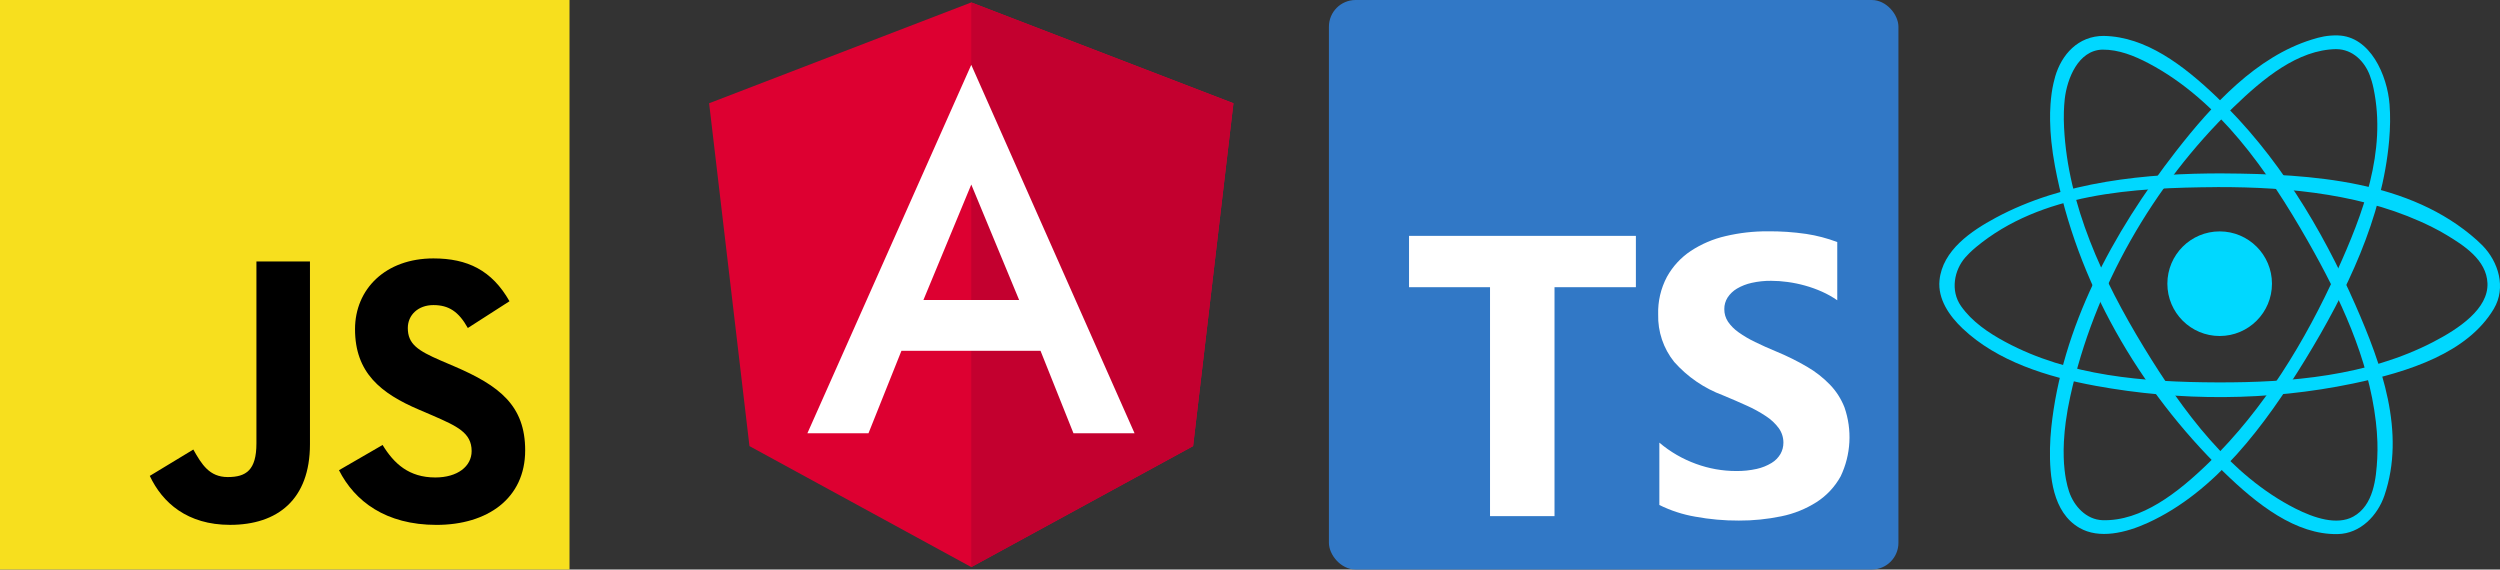 <svg xmlns="http://www.w3.org/2000/svg" id="Layer_2" viewBox="0 0 793.88 180.85"><rect x="0" y="0" width="793.88" height="180.85" fill="#333333" stroke="none"/><defs><style>      .cls-1 {        fill: #c3002f;      }      .cls-2, .cls-3 {        fill: #fff;      }      .cls-3, .cls-4 {        fill-rule: evenodd;      }      .cls-4, .cls-5 {        fill: #00d8ff;      }      .cls-6 {        fill: #dd0031;      }      .cls-7 {        fill: #f7df1e;      }      .cls-8 {        fill: #3178c6;      }    </style></defs><g id="Layer_1-2" data-name="Layer_1"><g><g><path class="cls-7" d="M0,0h180.85v180.85H0V0Z"></path><path d="M47.55,151.13l13.84-8.38c2.67,4.73,5.1,8.74,10.93,8.74s9.11-2.18,9.11-10.68v-57.79h17v58.03c0,17.6-10.32,25.62-25.37,25.62-13.6,0-21.49-7.04-25.49-15.54"></path><path d="M107.65,149.31l13.84-8.01c3.64,5.95,8.38,10.32,16.75,10.32,7.04,0,11.53-3.52,11.53-8.38,0-5.83-4.61-7.89-12.38-11.29l-4.25-1.82c-12.26-5.22-20.4-11.77-20.4-25.61,0-12.75,9.71-22.46,24.89-22.46,10.8,0,18.57,3.76,24.16,13.6l-13.23,8.5c-2.91-5.22-6.07-7.28-10.93-7.28s-8.13,3.16-8.13,7.28c0,5.1,3.16,7.16,10.44,10.32l4.25,1.82c14.45,6.19,22.58,12.5,22.58,26.71,0,15.3-12.02,23.67-28.16,23.67s-25.98-7.53-30.96-17.36"></path></g><g><path class="cls-6" d="M308.43.77l-83.25,32.02,12.81,108.87,70.44,38.42,70.44-38.42,12.81-108.87L308.43.77Z"></path><path class="cls-1" d="M308.43.77v179.31l70.44-38.42,12.81-108.87L308.43.77Z"></path><path class="cls-2" d="M308.43,20.58l-52.04,117h19.4l10.46-26.18h44.17l10.46,26.18h19.4l-51.86-117ZM323.63,95.27h-30.4l15.2-36.67,15.2,36.67Z"></path></g><g><rect class="cls-8" x="422" width="180.85" height="180.85" rx="8.47" ry="8.47"></rect><path class="cls-3" d="M526.93,140.54v19.82c3.6,1.78,7.44,3.03,11.39,3.71,4.57.84,9.21,1.26,13.86,1.24,4.53.02,9.05-.44,13.49-1.36,3.98-.8,7.78-2.34,11.21-4.52,3.18-2.05,5.8-4.86,7.63-8.18,3.27-6.86,3.7-14.74,1.2-21.92-1.06-2.69-2.63-5.14-4.63-7.21-2.15-2.21-4.59-4.12-7.25-5.66-3.07-1.8-6.26-3.38-9.54-4.74-2.58-1.07-4.91-2.11-6.98-3.13-1.84-.88-3.59-1.91-5.25-3.09-1.3-.91-2.43-2.04-3.33-3.35-.78-1.18-1.19-2.57-1.17-3.99-.02-1.3.35-2.59,1.05-3.69.76-1.15,1.77-2.12,2.96-2.82,1.46-.86,3.04-1.47,4.69-1.83,2.03-.45,4.1-.67,6.17-.65,1.75,0,3.49.13,5.22.37,1.87.25,3.71.63,5.53,1.14,1.85.51,3.65,1.16,5.4,1.94,1.7.76,3.32,1.67,4.85,2.73v-18.49c-3.18-1.2-6.49-2.07-9.85-2.58-4.06-.59-8.17-.87-12.27-.83-4.49-.02-8.96.49-13.33,1.52-3.95.9-7.7,2.51-11.08,4.73-3.14,2.09-5.73,4.91-7.56,8.21-1.94,3.67-2.9,7.77-2.78,11.92-.14,5.48,1.66,10.84,5.1,15.11,4.21,4.74,9.52,8.38,15.47,10.59,2.71,1.12,5.24,2.22,7.59,3.29,2.12.94,4.15,2.06,6.08,3.34,1.56,1.01,2.93,2.29,4.04,3.78.98,1.35,1.5,2.98,1.49,4.64,0,1.25-.31,2.48-.93,3.57-.69,1.17-1.65,2.15-2.81,2.85-1.45.88-3.03,1.52-4.69,1.89-2.16.48-4.36.71-6.58.68-4.34,0-8.64-.77-12.72-2.26-4.26-1.54-8.21-3.82-11.66-6.75ZM493.64,91.21h25.84v-16.32h-72.04v16.32h25.72v72.69h20.48v-72.69Z"></path></g><g id="Icons1"><g id="react"><circle class="cls-5" cx="704.86" cy="90.09" r="16.61"></circle><path class="cls-4" d="M706.08,55.07c28.32.19,59.22,2.26,80.44,21.17.62.56,1.22,1.14,1.81,1.73,5,5.1,7.62,13.34,3.58,20.11-8.29,13.91-26.82,19.98-44.76,23.72-26.84,5.59-54.9,5.63-81.72.71-15.44-2.83-31.22-7.8-42.19-18.19-4.27-4.04-7.92-9.36-7.35-15.28.93-9.58,10.12-15.73,17.85-19.89,21.48-11.56,47.66-14.14,72.35-14.09h0ZM704.02,59.42c-26.8.18-55.8,1.89-76.5,19.03-.72.6-1.42,1.22-2.09,1.88-.43.42-.85.86-1.26,1.32-3.63,4.08-4.88,10.64-1.45,15.54,3.45,4.93,8.69,8.49,14.08,11.39,20.17,10.85,44.01,12.77,67.25,12.85,23.53.09,47.8-2.06,68.58-12.81,8.28-4.28,17.6-10.58,17.27-18.68-.3-7.43-7.55-12.03-12.98-15.31-1.47-.89-2.98-1.71-4.51-2.48-20.63-10.34-44.81-12.79-68.39-12.74h0Z"></path><path class="cls-4" d="M742.37,11.25c10.36.26,15.73,12.72,16.44,21.92.14,1.83.19,3.67.17,5.5-.02,1.99-.13,3.98-.3,5.96-2.18,24.53-13.38,47.89-26.57,69.46-12.9,21.1-28.63,42.14-50.02,51.92-7.07,3.23-15.49,5.23-21.75,1.62-8.58-4.94-9.52-16.51-9.36-25.29.04-2.16.18-4.31.4-6.46,3.3-31.75,19.39-61.84,39.54-87.75,11.75-15.12,25.73-30.12,43.15-35.55,2.74-.86,4.92-1.38,8.31-1.34h0ZM741.88,15.6c-12.16.19-23.09,9.21-32.76,18.57-25.43,24.62-44.16,57.37-51.7,91.71-.58,2.66-1.07,5.34-1.43,8.04-.28,2.09-.48,4.19-.59,6.3-.09,1.68-.11,3.36-.06,5.04.04,1.31.12,2.63.27,3.93.11,1,.25,1.99.43,2.98.14.73.3,1.46.48,2.18.15.59.32,1.17.52,1.75,1.52,4.57,5.43,8.94,10.68,9.09,12.25.33,23.78-8.6,33.74-18.3,17.5-17.03,30.54-38.43,40.72-60.93,8.22-18.16,15.74-37.91,11.54-57.9-.16-.76-.34-1.51-.56-2.25-.17-.6-.37-1.2-.59-1.79-1.63-4.45-5.47-8.42-10.7-8.41h0Z"></path><path class="cls-4" d="M668.16,11.41c13.22.26,25.1,9.23,35.64,19.28,19.24,18.34,33.43,41.66,44.19,66.21,8.34,19.02,16.01,40.37,9.19,60.44-2.15,6.32-7.58,12.11-14.83,12.26-13.28.27-25.6-9.39-36.28-19.79-26.8-26.09-46.7-60.54-53.52-97.07-.49-2.61-.88-5.25-1.15-7.89-.22-2.16-.36-4.33-.39-6.5-.03-1.75,0-3.5.13-5.25.08-1.16.2-2.32.36-3.48.15-1.08.34-2.16.59-3.23.16-.71.34-1.41.54-2.11,2-6.84,7.2-12.93,15.52-12.88h0ZM667.66,15.76c-7.74.17-11.28,9.3-12,15.71-.14,1.31-.23,2.64-.27,3.96-.05,1.69-.03,3.39.06,5.08,1.22,24.48,12.16,48.15,25.37,69.82,12.43,20.4,27.45,40.72,48.11,51.17,5.97,3.02,13.21,5.39,18.37,2.54,6.46-3.58,7.26-12.1,7.6-18.45.09-1.73.1-3.46.05-5.2-.07-2.17-.24-4.34-.49-6.5-2.38-20.17-11.31-39.26-21.58-57.29-12.77-22.44-28.41-44.8-50.55-56.48-4.59-2.42-9.55-4.4-14.65-4.36h0Z"></path></g></g></g></g></svg>